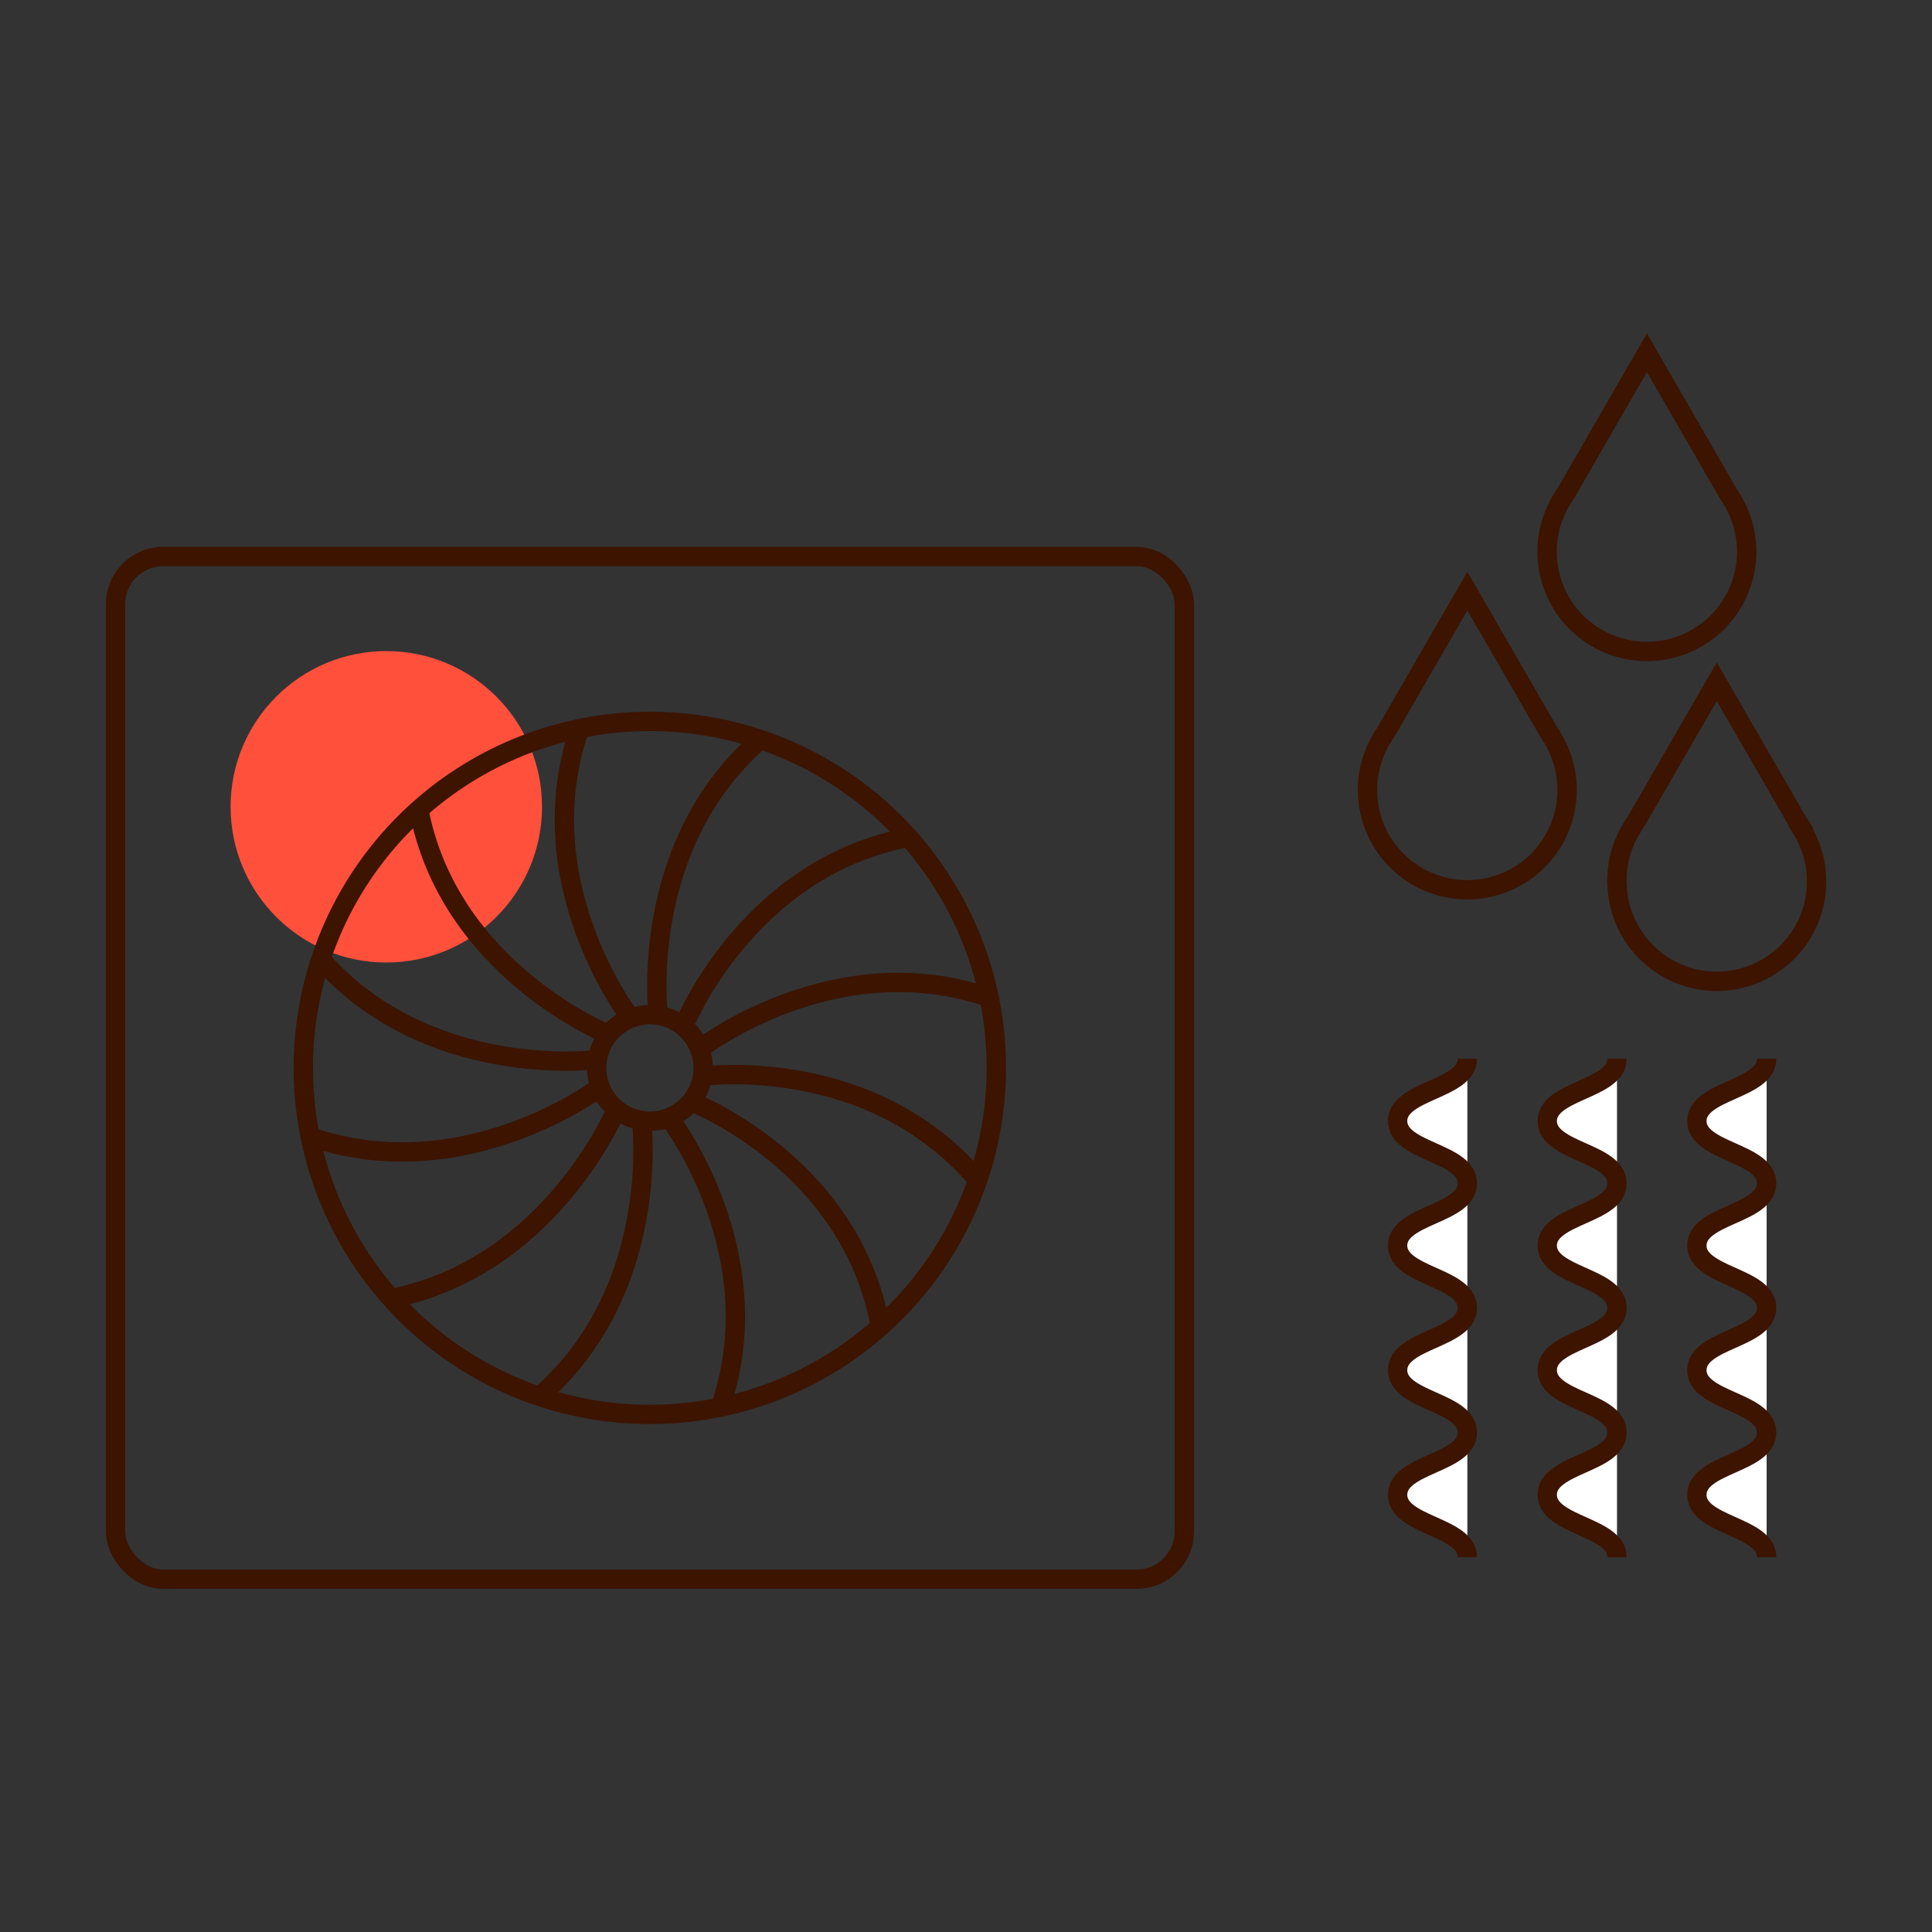 <svg id="bb9465ac-78cb-48e4-a0a0-070a9b038f36" data-name="Warstwa 1" xmlns="http://www.w3.org/2000/svg" viewBox="0 0 200 200"><rect x="0" y="0" width="200" height="200" fill="#333333" stroke="none"/><defs><style>.f277c52c-6005-4bdd-9c66-bfaa32c72b1e{fill:#ff503c;}.bf28edcd-b739-4b76-b717-5a9d682ec92d{fill:none;stroke:#3c1400;stroke-miterlimit:10;stroke-width:2px;}.bf61a712-080f-43dc-9973-14cd43849e6c{fill:#fff;}</style></defs><circle id="baa9676e-758c-4741-9aef-f72831bfb133" data-name="Ellipse 3514" class="f277c52c-6005-4bdd-9c66-bfaa32c72b1e" cx="39.99" cy="83.52" r="16.12"/><path id="aace1b3c-741a-4853-a654-c15eb1d6755a" data-name="Path 11290" class="bf28edcd-b739-4b76-b717-5a9d682ec92d" d="M103.14,110.55A35.87,35.87,0,1,1,67.28,74.68h0a35.87,35.87,0,0,1,35.86,35.87"/><circle id="b11057a2-6d2d-4811-a642-f3e4bf91b99b" data-name="Ellipse 3515" class="bf28edcd-b739-4b76-b717-5a9d682ec92d" cx="67.28" cy="110.55" r="5.51"/><path id="bbdf74d3-12fc-47de-96b7-a3d2a984209c" data-name="Path 11291" class="bf28edcd-b739-4b76-b717-5a9d682ec92d" d="M65.3,105.41s-11-14.17-5.17-30.35"/><path id="bdcd65a3-a2c5-4672-ba83-497bd3a604bb" data-name="Path 11292" class="bf28edcd-b739-4b76-b717-5a9d682ec92d" d="M63,107.09s-16.67-6.67-19.7-23.57"/><path id="a724cf14-9d90-4814-9a36-b853ae5f5084" data-name="Path 11293" class="bf28edcd-b739-4b76-b717-5a9d682ec92d" d="M61.83,109.69s-17.89,2.31-29-10.84"/><path id="bc7eae41-6eea-4e4e-90d7-6d5dc2a00da9" data-name="Path 11294" class="bf28edcd-b739-4b76-b717-5a9d682ec92d" d="M62.13,112.53s-14.24,10.82-30.42,5"/><path id="e96676c8-ac2a-4abe-8c19-f3b5f8398f18" data-name="Path 11295" class="bf28edcd-b739-4b76-b717-5a9d682ec92d" d="M63.81,114.84S56.9,131.49,40,134.52"/><path id="fdf77fde-b06b-415f-b32f-1539e39fbb99" data-name="Path 11296" class="bf28edcd-b739-4b76-b717-5a9d682ec92d" d="M66.42,116s2.25,17.73-10.88,28.81"/><path id="a8353229-f701-47ed-ac14-74033bbe79a2" data-name="Path 11297" class="bf28edcd-b739-4b76-b717-5a9d682ec92d" d="M69.26,115.7s11,14.23,5.15,30.41"/><path id="b00e038e-2a35-4818-83bf-648305a65e16" data-name="Path 11298" class="bf28edcd-b739-4b76-b717-5a9d682ec92d" d="M71.57,114.05s16.54,6.37,19.56,23.28"/><path id="aae523e7-921b-46a8-8018-27da614aa12e" data-name="Path 11299" class="bf28edcd-b739-4b76-b717-5a9d682ec92d" d="M72.73,111.41s17.41-2.38,28.49,10.76"/><path id="fa388f6c-e42e-4c50-9a0c-0f7a6e7271e0" data-name="Path 11300" class="bf28edcd-b739-4b76-b717-5a9d682ec92d" d="M72.43,108.58s14.17-11,30.35-5.18"/><path id="bfe9ced5-b1d2-4779-8976-d61ce1b106d3" data-name="Path 11301" class="bf28edcd-b739-4b76-b717-5a9d682ec92d" d="M70.75,106.26s6.62-16.59,23.53-19.61"/><path id="f6ec61be-01c1-48d3-9d8b-6716e4e5db2a" data-name="Path 11302" class="bf28edcd-b739-4b76-b717-5a9d682ec92d" d="M68.14,105.11S65.89,87.38,79,76.3"/><g id="f5cfb3cf-d6d2-49d2-9706-6a8a0783a1b2" data-name="Group 7535"><g id="bfd3a84e-930d-43df-8ebb-162953695069" data-name="Group 7532"><path id="e091cfcb-b04a-4ac6-9f6e-648e9864b1f7" data-name="Path 11303" class="bf61a712-080f-43dc-9973-14cd43849e6c" d="M151.9,109.6c0,3.23-7.22,3.23-7.22,6.45s7.22,3.22,7.22,6.45-7.22,3.22-7.22,6.44,7.22,3.23,7.22,6.45-7.22,3.22-7.22,6.45,7.22,3.22,7.22,6.45-7.22,3.22-7.22,6.45,7.22,3.23,7.22,6.46"/><path id="ac8edd28-5b99-4539-8a35-a4a84e25b101" data-name="Path 11304" class="bf28edcd-b739-4b76-b717-5a9d682ec92d" d="M151.9,109.6c0,3.23-7.22,3.23-7.22,6.45s7.22,3.22,7.22,6.45-7.22,3.22-7.22,6.44,7.22,3.23,7.22,6.45-7.22,3.22-7.22,6.45,7.22,3.22,7.22,6.45-7.22,3.22-7.22,6.45,7.22,3.23,7.22,6.46"/></g><g id="b20c8135-dcb2-4396-aabc-bad57d0417ed" data-name="Group 7533"><path id="a5952ab1-0e6e-4606-9bca-c6bca5ed1439" data-name="Path 11305" class="bf61a712-080f-43dc-9973-14cd43849e6c" d="M167.39,109.6c0,3.23-7.22,3.23-7.22,6.45s7.22,3.22,7.22,6.45-7.22,3.22-7.22,6.44,7.22,3.23,7.22,6.45-7.22,3.22-7.22,6.45,7.22,3.22,7.22,6.45-7.22,3.22-7.22,6.45,7.22,3.23,7.22,6.46"/><path id="a3f8735d-737c-47f0-9dd9-973d37c96f9c" data-name="Path 11306" class="bf28edcd-b739-4b76-b717-5a9d682ec92d" d="M167.39,109.6c0,3.23-7.22,3.23-7.22,6.45s7.22,3.22,7.22,6.45-7.22,3.22-7.22,6.44,7.22,3.23,7.22,6.45-7.22,3.22-7.22,6.45,7.22,3.22,7.22,6.45-7.22,3.22-7.22,6.45,7.22,3.23,7.22,6.46"/></g><g id="f2c0be14-d373-4229-b323-2999a6419d43" data-name="Group 7534"><path id="b5b04c93-e396-4393-aeb6-fa31cb896991" data-name="Path 11307" class="bf61a712-080f-43dc-9973-14cd43849e6c" d="M182.88,109.6c0,3.23-7.22,3.23-7.22,6.45s7.22,3.22,7.22,6.45-7.22,3.22-7.22,6.44,7.22,3.23,7.22,6.45-7.22,3.22-7.22,6.45,7.22,3.22,7.22,6.45-7.22,3.22-7.22,6.45,7.22,3.23,7.22,6.46"/><path id="a8be08f5-32f2-4429-888d-37277207ce4b" data-name="Path 11308" class="bf28edcd-b739-4b76-b717-5a9d682ec92d" d="M182.88,109.6c0,3.23-7.22,3.23-7.22,6.45s7.22,3.22,7.22,6.45-7.22,3.22-7.22,6.44,7.22,3.23,7.22,6.45-7.22,3.22-7.22,6.45,7.22,3.22,7.22,6.45-7.22,3.22-7.22,6.45,7.22,3.23,7.22,6.46"/></g></g><rect class="bf28edcd-b739-4b76-b717-5a9d682ec92d" x="11.96" y="57.61" width="110.64" height="105.87" rx="4.94"/><path class="bf28edcd-b739-4b76-b717-5a9d682ec92d" d="M160.64,76.26c-.18-.29-.37-.57-.54-.87l-3.77-6.53-4.43-7.67-4.43,7.67-3.76,6.51c-.18.31-.37.61-.56.91a10.33,10.33,0,1,0,17.49,0Z"/><path class="bf28edcd-b739-4b76-b717-5a9d682ec92d" d="M179.23,51.59c-.18-.29-.37-.57-.54-.87l-3.77-6.53-4.43-7.67-4.43,7.67-3.75,6.51c-.18.31-.38.61-.57.91a10.33,10.33,0,1,0,17.49,0Z"/><path class="bf28edcd-b739-4b76-b717-5a9d682ec92d" d="M186.46,85.64c-.18-.28-.37-.57-.54-.87l-3.77-6.53-4.43-7.67-4.43,7.67-3.76,6.51c-.18.31-.38.61-.57.92A10.27,10.27,0,0,0,167.42,92a10.33,10.33,0,1,0,19-6.32Z"/></svg>